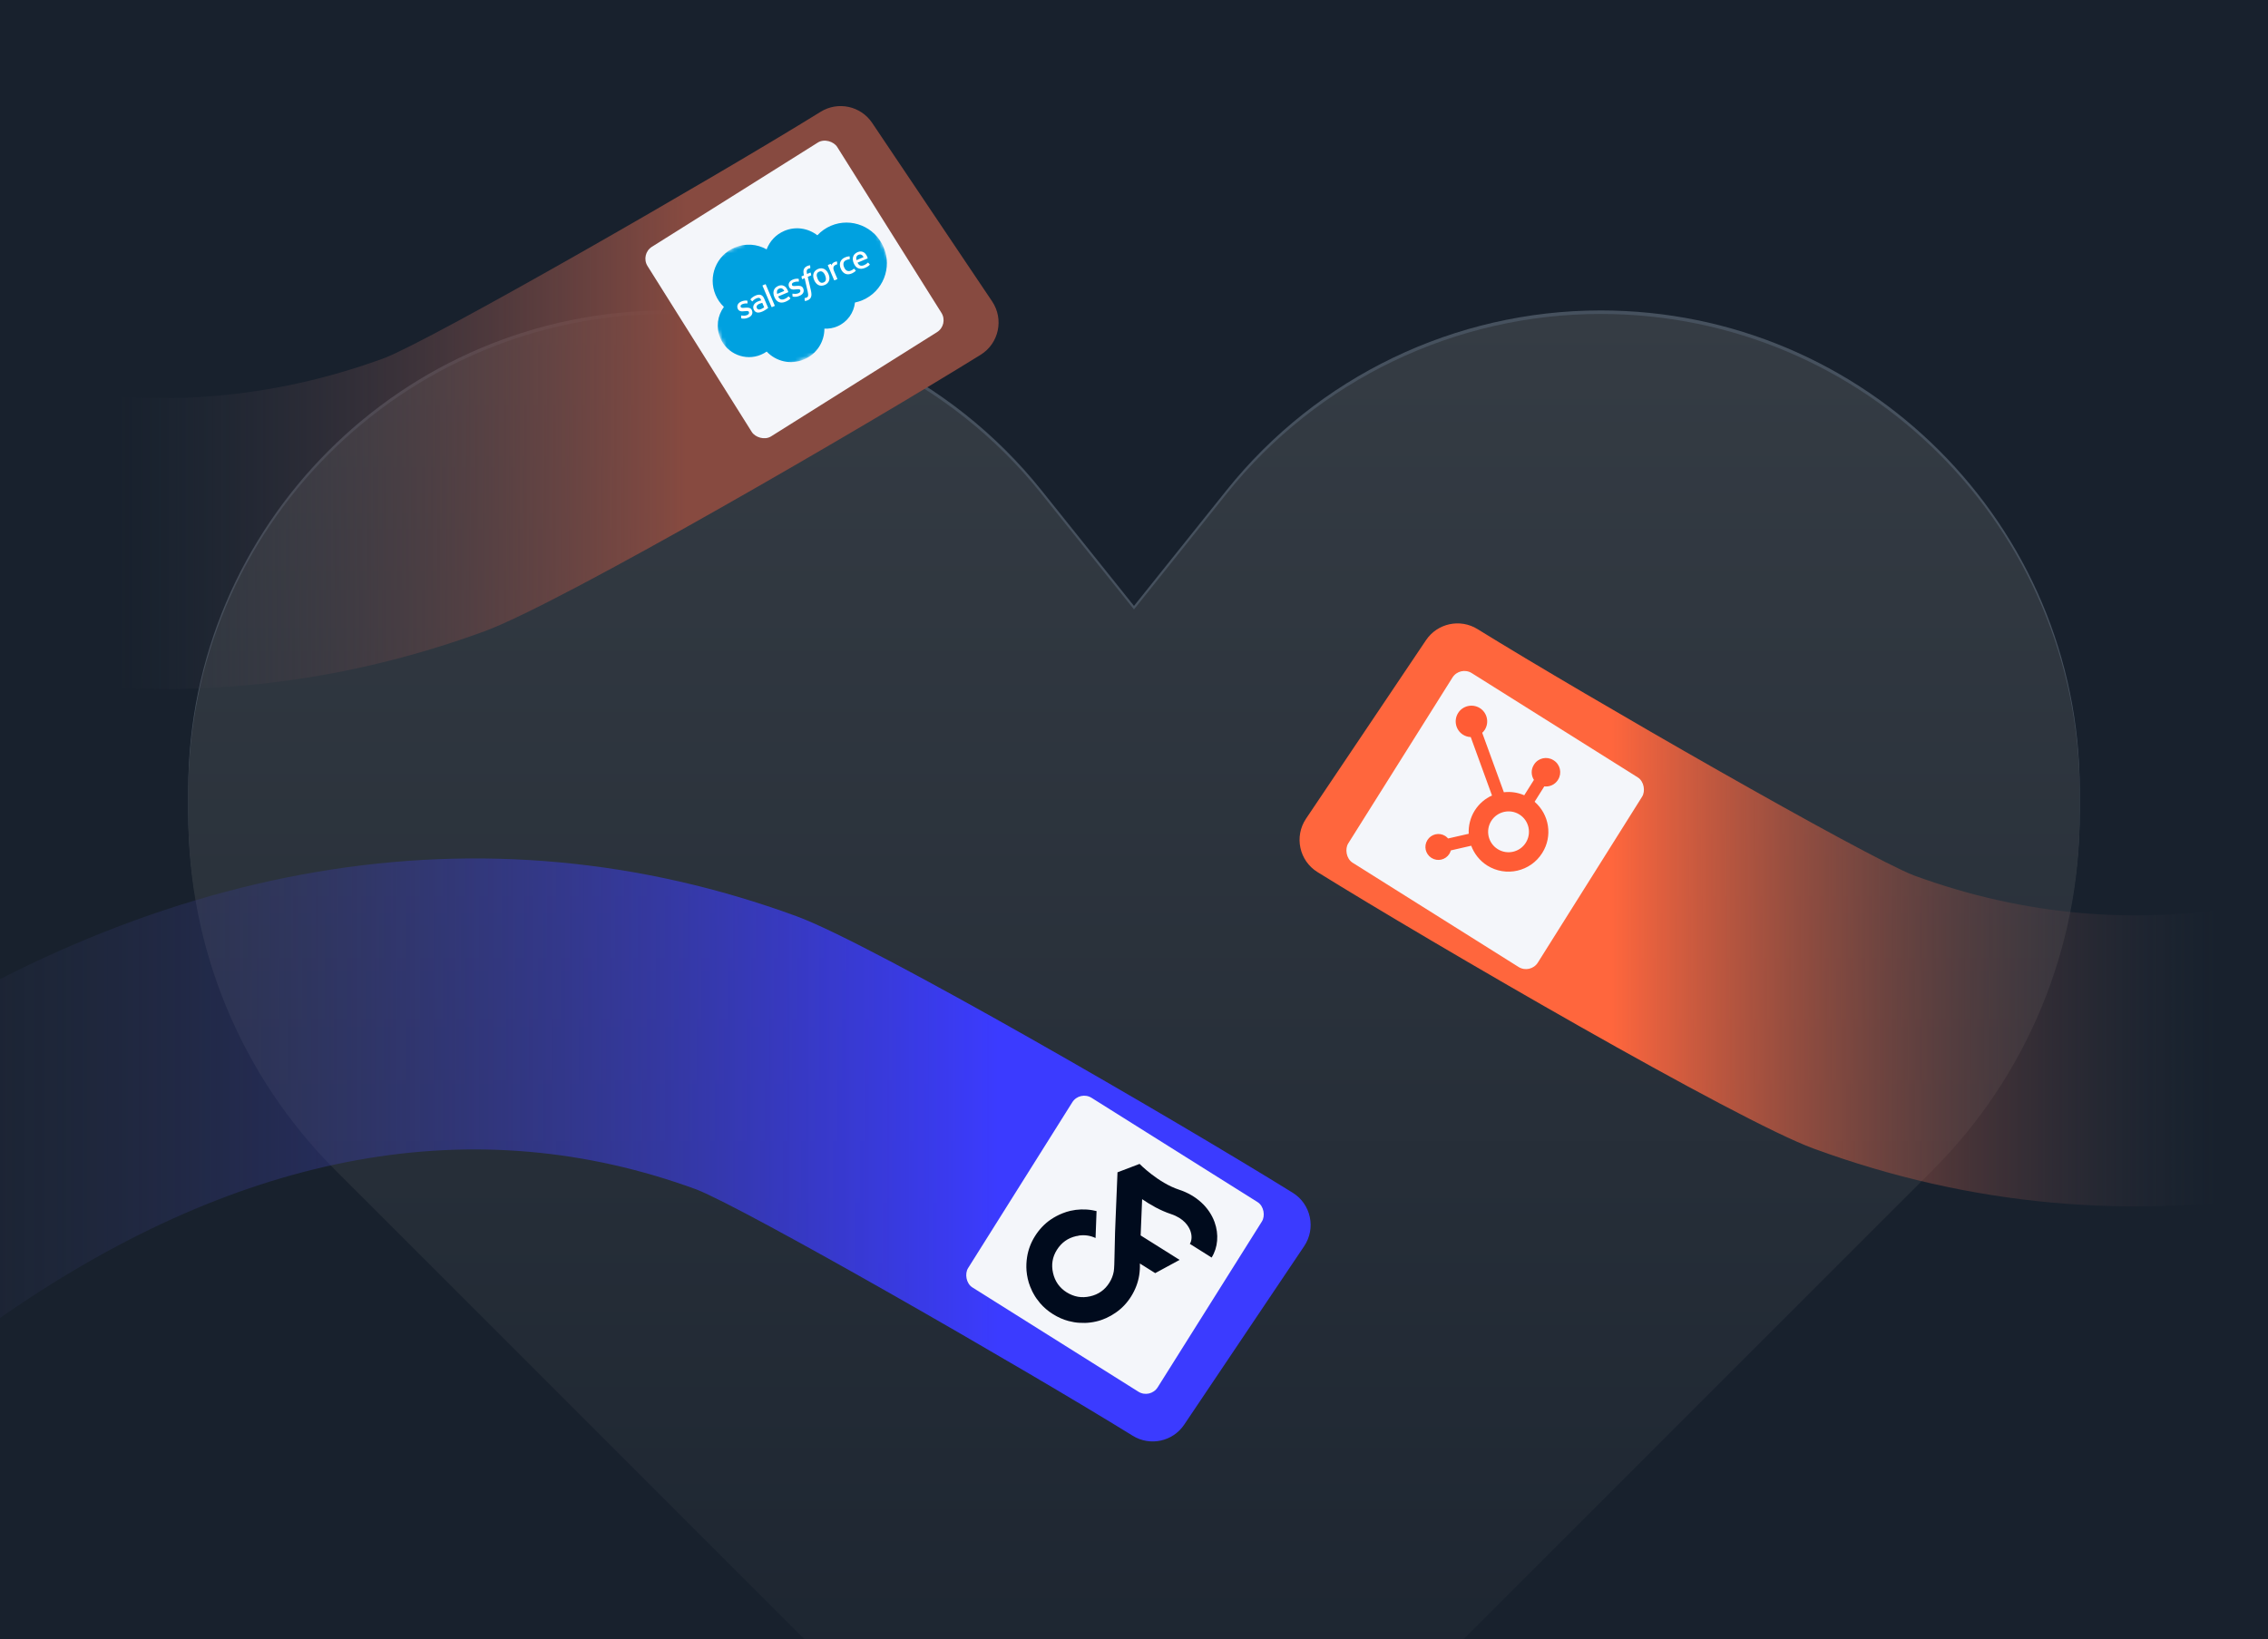 <?xml version="1.0" encoding="UTF-8"?>
<svg id="Layer_2" data-name="Layer 2" xmlns="http://www.w3.org/2000/svg" xmlns:xlink="http://www.w3.org/1999/xlink" viewBox="0 0 592.99 428.65">
  <defs>
    <style>
      .cls-1 {
        fill: url(#linear-gradient-2);
      }

      .cls-2 {
        filter: url(#drop-shadow-2);
      }

      .cls-2, .cls-3, .cls-4 {
        fill: #f4f6fa;
      }

      .cls-5 {
        mask: url(#mask);
      }

      .cls-6 {
        fill: #000b1d;
      }

      .cls-7 {
        fill: #fff;
      }

      .cls-7, .cls-8, .cls-9 {
        fill-rule: evenodd;
      }

      .cls-10 {
        fill: none;
      }

      .cls-11 {
        fill: url(#linear-gradient-4);
      }

      .cls-12 {
        fill: #18212d;
      }

      .cls-13 {
        fill: url(#linear-gradient-3);
      }

      .cls-3 {
        filter: url(#drop-shadow-3);
      }

      .cls-14 {
        fill: #46515e;
      }

      .cls-8 {
        fill: #00a1e0;
      }

      .cls-9 {
        fill: #fffffe;
      }

      .cls-4 {
        filter: url(#drop-shadow-1);
      }

      .cls-15 {
        fill: #ff5c35;
      }

      .cls-16 {
        fill: url(#linear-gradient);
      }

      .cls-17 {
        clip-path: url(#clippath);
      }
    </style>
    <clipPath id="clippath">
      <rect class="cls-10" x="0" width="592.99" height="428.65"/>
    </clipPath>
    <linearGradient id="linear-gradient" x1="296.49" y1="514.82" x2="296.49" y2="82.1" gradientUnits="userSpaceOnUse">
      <stop offset="0" stop-color="#18212d"/>
      <stop offset="1" stop-color="#353c44"/>
    </linearGradient>
    <linearGradient id="linear-gradient-2" x1="1273.95" y1="322.59" x2="1754.07" y2="322.59" gradientTransform="translate(1616.63) rotate(-180) scale(1 -1)" gradientUnits="userSpaceOnUse">
      <stop offset=".17" stop-color="#3b3bff"/>
      <stop offset=".8" stop-color="#353c4c" stop-opacity="0"/>
    </linearGradient>
    <filter id="drop-shadow-1" x="252.12" y="287.48" width="85" height="86" filterUnits="userSpaceOnUse">
      <feOffset dx="2.06" dy="2.06"/>
      <feGaussianBlur result="blur" stdDeviation="1.03"/>
      <feFlood flood-color="#000" flood-opacity=".26"/>
      <feComposite in2="blur" operator="in"/>
      <feComposite in="SourceGraphic"/>
    </filter>
    <linearGradient id="linear-gradient-3" x1="1355.54" y1="-87.96" x2="1835.65" y2="-87.96" gradientTransform="translate(1616.63 -5.86) rotate(-180)" gradientUnits="userSpaceOnUse">
      <stop offset=".17" stop-color="#874a40"/>
      <stop offset=".48" stop-color="#353c4c" stop-opacity="0"/>
    </linearGradient>
    <filter id="drop-shadow-2" x="170.12" y="35.48" width="86" height="86" filterUnits="userSpaceOnUse">
      <feOffset dx="2.06" dy="2.06"/>
      <feGaussianBlur result="blur-2" stdDeviation="1.03"/>
      <feFlood flood-color="#000" flood-opacity=".26"/>
      <feComposite in2="blur-2" operator="in"/>
      <feComposite in="SourceGraphic"/>
    </filter>
    <linearGradient id="linear-gradient-4" x1="-238.22" y1="-52.9" x2="241.89" y2="-52.9" gradientTransform="translate(578 164.47) scale(1 -1)" gradientUnits="userSpaceOnUse">
      <stop offset=".17" stop-color="#ff663d"/>
      <stop offset=".5" stop-color="#353c4c" stop-opacity="0"/>
    </linearGradient>
    <filter id="drop-shadow-3" x="350.12" y="171.48" width="86" height="86" filterUnits="userSpaceOnUse">
      <feOffset dx="2.06" dy="2.06"/>
      <feGaussianBlur result="blur-3" stdDeviation="1.03"/>
      <feFlood flood-color="#000" flood-opacity=".26"/>
      <feComposite in2="blur-3" operator="in"/>
      <feComposite in="SourceGraphic"/>
    </filter>
    <mask id="mask" x="180.43" y="50.68" width="57.97" height="50.23" maskUnits="userSpaceOnUse">
      <g id="b">
        <path id="a" class="cls-7" d="M180.43,69.7l44.68-19.02,13.29,31.21-44.68,19.02-13.29-31.21Z"/>
      </g>
    </mask>
  </defs>
  <g id="Layer_1-2" data-name="Layer 1">
    <g class="cls-17">
      <rect class="cls-12" x="0" width="592.99" height="428.65"/>
      <path class="cls-14" d="M87.63,305.04l208.86,208.86,208.86-208.86c24.59-24.59,38.41-57.95,38.41-92.73v-5.88c0-69.17-56.08-125.25-125.25-125.25-38.05,0-74.04,17.3-97.81,47.01l-24.21,30.26-24.21-30.26c-23.77-29.71-59.76-47.01-97.81-47.01-69.17,0-125.25,56.08-125.25,125.25v5.88c0,34.78,13.82,68.13,38.41,92.73Z"/>
      <path class="cls-16" d="M87.63,305.96l208.86,208.86,208.86-208.86c24.59-24.59,38.41-57.95,38.41-92.73v-5.88c0-69.17-56.08-125.25-125.25-125.25-38.05,0-74.04,17.3-97.81,47.01l-24.21,30.26-24.21-30.26c-23.77-29.71-59.76-47.01-97.81-47.01-69.17,0-125.25,56.08-125.25,125.25v5.88c0,34.78,13.82,68.13,38.41,92.73Z"/>
      <path class="cls-1" d="M-88.06,415.08c4.24,3.13,10.17,2.4,13.54-1.65,11.38-13.7,38.68-44.13,76.22-69.94,62.05-42.65,122.73-53.57,180.36-32.45,12.93,5.04,85.9,46.96,114.1,64.42,4.54,2.81,10.48,1.53,13.46-2.9l31.37-46.68c3.13-4.66,1.78-11-2.99-13.96-29.79-18.48-109.73-64.99-129.75-72.32-81.65-29.93-168.65-15.21-251.62,42.55-46.16,32.14-78.7,69.12-91.83,85.26-3.58,4.4-2.74,10.89,1.82,14.25l53.05,39.03-30.65-22.55,22.92,16.93Z"/>
      <rect class="cls-4" x="262.87" y="299.08" width="58.56" height="58.56" rx="3.66" ry="3.66" transform="translate(364.87 761.82) rotate(-147.86)"/>
      <path class="cls-13" d="M-169.65-10.39c4.24-3.13,10.17-2.4,13.54,1.65,11.38,13.7,38.68,44.13,76.22,69.94,62.05,42.65,122.73,53.57,180.36,32.45,12.93-5.04,85.9-46.96,114.1-64.42,4.54-2.81,10.48-1.53,13.46,2.9l31.37,46.68c3.13,4.66,1.78,11-2.99,13.96-29.79,18.48-109.73,64.99-129.75,72.32-81.65,29.93-168.65,15.21-251.62-42.55-46.16-32.14-78.7-69.12-91.83-85.26-3.58-4.4-2.74-10.89,1.82-14.25l53.05-39.03-30.65,22.55,22.92-16.93Z"/>
      <rect class="cls-2" x="181.28" y="47.04" width="58.56" height="58.56" rx="3.66" ry="3.66" transform="translate(429.46 28.95) rotate(147.86)"/>
      <path class="cls-11" d="M770.52,124.89c-4.24-3.13-10.17-2.4-13.54,1.65-11.38,13.7-38.68,44.13-76.22,69.94-62.05,42.65-122.73,53.57-180.36,32.45-12.93-5.04-85.9-46.96-114.1-64.42-4.54-2.81-10.48-1.53-13.46,2.9l-31.37,46.68c-3.13,4.66-1.78,11,2.99,13.96,29.79,18.48,109.73,64.99,129.75,72.32,81.65,29.93,168.65,15.21,251.62-42.55,46.16-32.14,78.7-69.12,91.83-85.26,3.58-4.4,2.74-10.89-1.82-14.25l-53.05-39.03,30.65,22.55-22.92-16.93Z"/>
      <rect class="cls-3" x="361.02" y="182.32" width="58.56" height="58.56" rx="3.66" ry="3.66" transform="translate(172.36 -175.2) rotate(32.14)"/>
      <path class="cls-15" d="M401.24,209.67l2.53-4.02c1.36.16,2.77-.44,3.55-1.67l.06-.1c1.07-1.71.55-3.97-1.15-5.04l-.1-.06c-1.71-1.07-3.97-.55-5.04,1.15l-.06.1c-.78,1.24-.71,2.77.03,3.92l-2.53,4.02c-1.71-.74-3.55-1-5.33-.79l-5.66-15.54c.25-.24.48-.49.67-.79,1.21-1.93.63-4.48-1.29-5.68s-4.48-.63-5.68,1.29c-1.21,1.92-.63,4.48,1.29,5.68.63.39,1.32.59,2.01.61l5.56,15.28c-1.8.81-3.39,2.15-4.52,3.94s-1.68,4-1.57,6.07l-5.39,1.23c-.21-.23-.46-.47-.74-.65-1.59-1-3.67-.52-4.67,1.07s-.52,3.67,1.07,4.67,3.67.52,4.67-1.07c.18-.28.29-.59.39-.9l5.32-1.22c.78,2.07,2.2,3.92,4.2,5.18,4.87,3.06,11.31,1.59,14.37-3.28,2.79-4.41,1.84-10.08-1.99-13.4h0ZM391.58,222.05c-2.5-1.57-3.24-4.87-1.68-7.36s4.88-3.26,7.37-1.69c2.49,1.56,3.24,4.87,1.67,7.37-1.57,2.5-4.86,3.25-7.36,1.68Z"/>
      <g>
        <g class="cls-5">
          <path class="cls-8" d="M200.44,65.22c.8-2.12,2.41-3.9,4.63-4.84,2.96-1.26,6.22-.71,8.64,1.15.99-1.07,2.2-1.92,3.54-2.49,5.32-2.27,11.5.25,13.78,5.62,2.29,5.37-.18,11.56-5.5,13.83-.65.28-1.31.48-1.99.62-.29,2.67-1.98,5.11-4.6,6.23-1.07.46-2.23.66-3.39.61,0,3.4-1.99,6.63-5.31,8.04-3.47,1.48-7.34.54-9.78-2.05-.46.32-.95.59-1.47.81-4.12,1.76-8.9-.21-10.67-4.36-1.19-2.79-.72-5.86.95-8.13-.94-.89-1.68-1.96-2.18-3.15-2.04-4.8.2-10.33,5-12.37,2.81-1.2,5.89-.93,8.35.48"/>
        </g>
        <path class="cls-9" d="M193.8,83.18c0,.09.05.08.06.09.11.03.21.03.32.05.56.05,1.02-.07,1.47-.26.92-.39,1.28-1.12.94-1.91v-.02c-.32-.73-1.07-.72-1.75-.65h-.09c-.52.05-.97.09-1.09-.21v-.02c-.12-.26.03-.54.39-.69.39-.17.92-.24,1.29-.2,0,0,.11.02.11-.08,0-.05-.02-.53-.03-.58,0-.06-.05-.08-.09-.08-.43-.06-.97,0-1.46.21l-.09.04c-.84.36-1.21,1.11-.9,1.84v.02c.33.77,1.09.74,1.76.65h.11c.5-.06.93-.11,1.06.2v.02c.13.28-.03.6-.43.77-.15.07-.65.27-1.33.16-.08-.01-.13-.02-.19-.03-.03,0-.11,0-.1.09l.03.58M207.22,77.47c0,.09.05.08.06.09.11.03.21.03.32.05.56.05,1.02-.07,1.47-.26.92-.39,1.28-1.12.94-1.91v-.02c-.32-.73-1.07-.72-1.75-.65h-.09c-.52.05-.97.09-1.09-.21v-.02c-.12-.26.03-.54.39-.69.39-.17.92-.24,1.29-.2,0,0,.11.02.11-.08,0-.05-.02-.53-.03-.58,0-.06-.05-.08-.09-.08-.43-.06-.97,0-1.46.21l-.09.04c-.84.36-1.21,1.11-.9,1.84v.02c.33.77,1.09.74,1.76.65h.11c.5-.06.93-.11,1.06.2v.02c.13.28-.03.6-.43.77-.15.07-.65.27-1.33.16-.08-.01-.13-.02-.19-.03-.02,0-.11,0-.1.09l.03.58M215.73,72.03c.19.44.25.83.2,1.15-.06.31-.25.54-.59.68s-.63.13-.9-.05c-.27-.18-.5-.5-.68-.94s-.26-.83-.2-1.14c.06-.31.25-.53.59-.68s.63-.13.9.04c.27.18.5.49.69.93M216.15,70.88c-.18-.22-.4-.4-.63-.52-.24-.12-.5-.19-.78-.2-.28,0-.58.05-.89.19s-.56.31-.75.51c-.19.21-.32.44-.4.7-.08.25-.1.53-.07.81.03.28.11.58.24.87s.28.55.46.77c.18.22.4.4.63.52.24.12.5.19.78.19.28,0,.58-.06.89-.19s.56-.3.75-.51c.19-.21.32-.44.4-.69.08-.25.1-.53.07-.81-.03-.28-.11-.58-.24-.87s-.28-.55-.46-.78M223.33,70.3c-.06-.06-.12,0-.12,0-.09.09-.2.18-.31.25-.12.07-.26.14-.41.21-.37.16-.71.17-1.02.04-.3-.13-.57-.43-.77-.91-.18-.43-.22-.8-.14-1.13.08-.33.31-.58.69-.74.32-.13.57-.2.86-.23,0,0,.07,0,.07-.09-.01-.21-.02-.37-.03-.6,0-.07-.06-.07-.09-.07-.12,0-.38.04-.57.09-.18.05-.37.11-.59.21-.32.14-.58.31-.78.53-.2.21-.34.45-.43.71s-.11.53-.09.82c.02.29.1.58.23.88.27.63.66,1.08,1.16,1.31.5.23,1.09.21,1.75-.08.39-.17.76-.42,1-.66,0,0,.04-.05,0-.1l-.41-.44M223.94,68.02c-.07-.26-.09-.5-.05-.7.06-.31.24-.55.58-.69s.62-.11.89.07c.17.11.31.31.43.54l-1.86.79h0ZM226.29,66.38c-.17-.22-.44-.4-.59-.46-.24-.11-.46-.16-.65-.16-.28,0-.55.06-.81.17-.32.14-.59.32-.79.53-.19.21-.33.45-.4.71-.08.26-.1.53-.06.82.03.29.11.58.24.87s.29.56.47.78c.19.22.41.39.66.5.25.11.53.16.84.15.3-.01.64-.09,1.01-.25.75-.32,1.07-.66,1.19-.81.02-.03.04-.07-.03-.13l-.37-.4c-.06-.06-.12,0-.12,0-.16.15-.37.38-.98.65-.4.17-.75.18-1.02.07-.27-.11-.49-.35-.67-.73l2.6-1.1s.07-.03.05-.1c0-.03-.14-.57-.55-1.08h0ZM203.2,76.86c-.07-.26-.09-.5-.05-.7.06-.31.24-.55.58-.69s.62-.11.89.07c.17.11.31.31.43.54l-1.86.79h0ZM205.54,75.22c-.17-.22-.44-.4-.59-.46-.24-.11-.46-.16-.65-.16-.28,0-.55.06-.81.17-.32.14-.59.32-.79.53-.19.21-.33.45-.4.71-.08.26-.1.53-.06.82.03.29.11.58.24.87s.28.56.47.78c.19.22.41.39.65.5.25.11.53.16.84.15.3-.01.64-.09,1.01-.25.75-.32,1.07-.66,1.19-.81.02-.03.04-.07-.03-.13l-.37-.4c-.06-.06-.12,0-.12,0-.16.15-.37.38-.98.65-.4.17-.75.18-1.02.07-.27-.11-.49-.35-.67-.73l2.6-1.1s.07-.03.05-.1c0-.03-.14-.57-.55-1.08h0ZM198.31,80.93c-.14-.04-.16-.05-.21-.09-.09-.06-.16-.16-.22-.3-.1-.23-.09-.42.02-.6,0,0,.14-.29.67-.51.24-.1.48-.18.73-.24l.5,1.18h0s-.3.21-.66.39c-.51.26-.83.17-.82.17h0ZM198.57,78.67c-.11.04-.25.09-.41.16-.22.09-.43.21-.6.35-.18.14-.33.3-.43.48-.11.18-.18.38-.19.59-.02.21.02.43.12.66s.22.41.37.54c.15.13.32.22.51.26.19.04.4.05.62,0,.22-.04.46-.11.72-.22.27-.11.52-.25.76-.4.2-.13.4-.27.6-.4.08-.06.16-.12.16-.12.06-.04.02-.11.02-.11l-1.01-2.36c-.22-.52-.52-.85-.9-.97-.37-.12-.82-.07-1.34.15-.19.08-.5.24-.67.36,0,0-.52.35-.67.63,0,0-.04.05.02.11l.39.41c.05.05.1,0,.1,0,0,0,.02-.02.03-.04.38-.48,1.02-.74,1.02-.74.28-.12.52-.15.71-.11.19.05.33.18.48.53l.05.11c-.24.06-.45.13-.45.13h0ZM218.86,68.45s-.03-.08-.08-.08c0,0,0,0,0,0-.05,0-.29.05-.47.11-.33.12-.49.25-.62.39-.13.14-.26.33-.3.51l-.13-.32s-.06-.07-.11-.05l-.66.28s-.06.07-.04.11l1.64,3.86s.07.06.11.05l.68-.29s.06-.07.05-.11l-.83-1.94c-.11-.26-.19-.53-.2-.72-.01-.18,0-.35.06-.48.05-.13.13-.24.24-.33.1-.08.21-.15.33-.2.14-.06.3-.09.3-.09.05-.02.07-.06.06-.11,0-.14-.03-.55-.04-.63"/>
        <path class="cls-9" d="M211.75,69.38c-.09.01-.19.03-.28.05-.12.03-.25.07-.36.12-.47.2-.78.49-.93.86-.15.37-.15.84-.02,1.4l.04.19-.59.25s-.07.03-.05.11l.13.58c.02.05.05.08.12.05l.57-.24.8,3.49c.07.28.11.52.12.7.01.18,0,.33-.02.45-.03.11-.07.2-.16.28-.08.07-.17.13-.29.17-.06.03-.15.05-.22.07-.07.01-.1.01-.16.01,0,0-.08,0-.08.08,0,.06.03.55.03.61,0,.06.05.09.08.09.09,0,.15-.01.27-.03.16-.03.28-.08.39-.13.24-.1.44-.23.59-.37.15-.14.26-.32.34-.54.08-.23.1-.45.09-.72-.01-.27-.06-.6-.14-.97l-.82-3.55.85-.36s.07-.03.05-.11l-.13-.58c-.02-.05-.05-.08-.12-.05l-.83.35s-.09-.33-.11-.64c0-.13.03-.26.06-.35.03-.09.09-.17.16-.23.08-.07.17-.12.26-.16.08-.03.16-.06.22-.07.09-.02.12-.02.15-.02.1-.01.1-.04.1-.09l-.03-.63c0-.07-.06-.07-.09-.07M202.56,79.91s0,.09-.04.11l-.69.29s-.09,0-.11-.05l-2.35-5.53s0-.09.04-.11l.69-.29s.09,0,.11.05l2.35,5.53"/>
      </g>
      <path class="cls-6" d="M306.17,317.49c3.43,1.13,4.65,3.24,5.07,4.4.45,1.25.4,2.52-.14,3.39l5.69,3.58c1.64-2.6,1.93-6.06.78-9.25-1.42-3.93-4.81-7.03-9.3-8.5-5.45-1.79-10.28-6.7-10.32-6.74l-5.77,2.2-.51,12.42-.13,3.31h0s-.13,4.86-.15,6.44c-.01.97-.06,3.05-.19,3.76-.18,1.02-.56,2.01-1.16,2.96s-1.3,1.7-2.14,2.29c-.84.59-1.8,1.01-2.88,1.25-1.09.25-2.14.29-3.19.11-.52-.09-1.01-.24-1.5-.43-.49-.19-.96-.43-1.43-.72s-.89-.62-1.28-.98c-.37-.35-.71-.74-1.02-1.16-.6-.86-1.03-1.82-1.27-2.91-.25-1.08-.3-2.13-.13-3.14.16-1.01.54-1.98,1.13-2.92s1.32-1.73,2.16-2.33,1.81-1.02,2.9-1.27c.19-.04.37-.07.55-.08v-.04c1.58-.25,3.08-.05,4.5.62l.26-7.04c-.38-.1-.76-.18-1.16-.24-1.91-.32-3.82-.25-5.68.17-.7.16-1.37.38-2.03.64-1.1.43-2.15.99-3.15,1.67-1.62,1.12-2.96,2.54-4.07,4.3-1.08,1.72-1.76,3.53-2.07,5.47-.19,1.21-.24,2.41-.15,3.58.06.7.16,1.4.32,2.09.15.7.37,1.39.63,2.05h0c.17.44.36.88.57,1.3.11.22.23.44.35.64.23.42.48.83.76,1.22.05.07.1.13.15.19,0,0,0,0,0,0,.24.34.49.67.76.98.95,1.11,2.07,2.07,3.38,2.89s2.68,1.43,4.09,1.8c.4.11.8.19,1.21.26.08.01.16.04.24.05.48.08.95.13,1.42.15.48.03.96.04,1.44.03.46-.01.93-.05,1.4-.11t0,0c.48-.06.95-.14,1.42-.25.92-.2,1.81-.51,2.68-.9.86-.39,1.7-.86,2.5-1.42,1.62-1.12,2.95-2.52,4.03-4.24s1.8-3.59,2.11-5.53c.16-1.03.22-2.07.18-3.09h0s0,0,0,0l4.01,2.52,6.38-3.46-10.19-6.4h0s.39-9.48.39-9.48c2.14,1.47,4.75,2.97,7.56,3.9Z"/>
    </g>
  </g>
</svg>